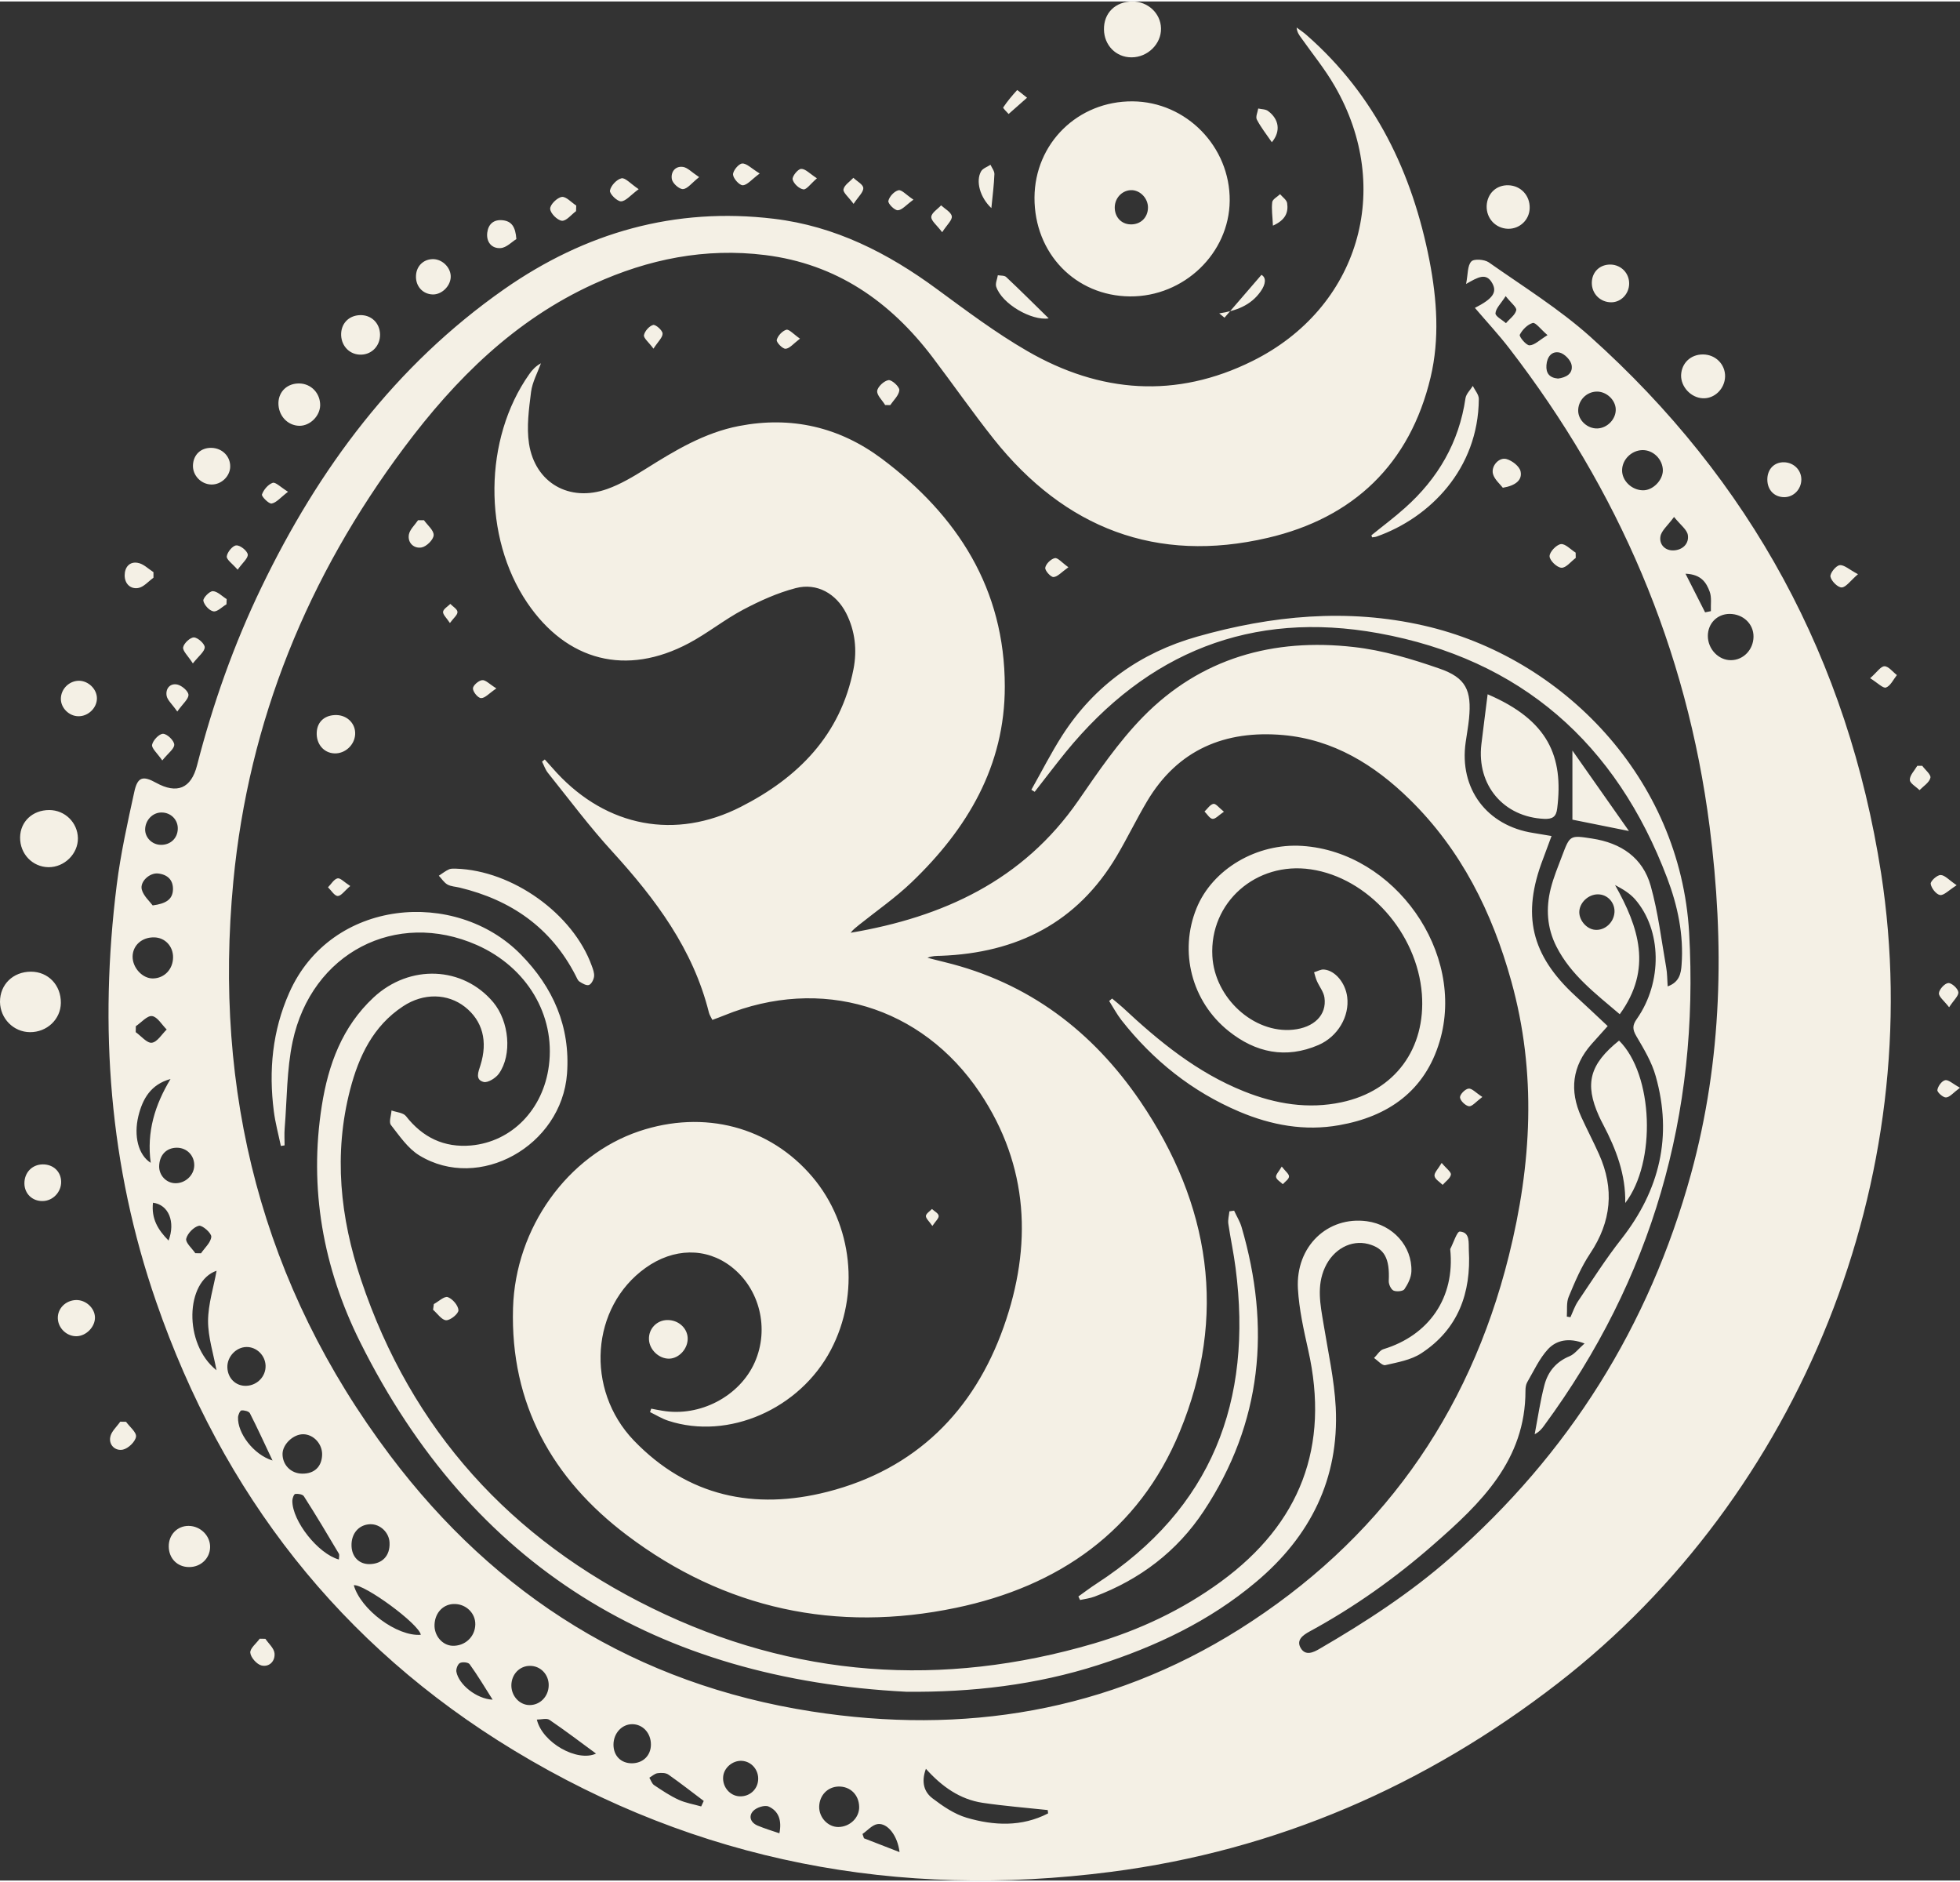 <svg xmlns="http://www.w3.org/2000/svg" xmlns:xlink="http://www.w3.org/1999/xlink" xmlns:xodm="http://www.corel.com/coreldraw/odm/2003" xml:space="preserve" width="200px" height="192px" style="shape-rendering:geometricPrecision; text-rendering:geometricPrecision; image-rendering:optimizeQuality; fill-rule:evenodd; clip-rule:evenodd" viewBox="0 0 200 191.7"><rect x="0" y="0" width="200" height="191.7" fill="#333333" stroke="none"/> <defs> <style type="text/css"> .fil0 {fill:#F4F0E5;fill-rule:nonzero} </style> </defs> <g id="Layer_x0020_1">  <path class="fil0" d="M153.64 30.06c-0.5,0.78 -1.01,1.25 -1.04,1.75 -0.02,0.31 0.69,0.67 1.07,1.01 0.37,-0.44 0.93,-0.82 1.05,-1.32 0.07,-0.29 -0.54,-0.75 -1.08,-1.44zm-28.82 146c-0.13,-0.05 -0.24,-0.11 -0.35,-0.16 0.11,0.05 0.22,0.11 0.35,0.16zm-0.35 -0.16c-0.86,-0.43 -1.33,-0.97 -1.39,-1.62 0.06,0.65 0.53,1.19 1.39,1.62zm-29.33 -50.98c-0.33,-0.48 -0.67,-0.76 -0.66,-1.02 0.02,-0.25 0.4,-0.48 0.62,-0.71 0.24,0.23 0.65,0.43 0.68,0.69 0.04,0.25 -0.31,0.55 -0.64,1.04zm35.65 -6.06c0.38,0.49 0.76,0.77 0.74,1.02 -0.01,0.27 -0.4,0.52 -0.63,0.78 -0.24,-0.24 -0.64,-0.45 -0.69,-0.73 -0.04,-0.25 0.29,-0.56 0.58,-1.07zm-5.9 -36.2c-0.53,0.36 -0.86,0.75 -1.16,0.73 -0.29,-0.03 -0.55,-0.48 -0.82,-0.75 0.3,-0.28 0.57,-0.72 0.91,-0.78 0.24,-0.05 0.58,0.41 1.07,0.8zm-78.98 -19.25c-0.34,-0.52 -0.72,-0.85 -0.7,-1.14 0.03,-0.29 0.47,-0.54 0.74,-0.81 0.26,0.27 0.72,0.53 0.73,0.82 0.02,0.3 -0.4,0.62 -0.77,1.13zm154.09 47.41c-0.69,0.51 -1.03,0.96 -1.42,0.99 -0.29,0.03 -0.91,-0.52 -0.89,-0.75 0.05,-0.39 0.45,-0.94 0.8,-1.01 0.33,-0.07 0.77,0.37 1.51,0.77zm-52.89 7.67c0.47,0.57 0.99,0.93 0.94,1.2 -0.07,0.38 -0.54,0.69 -0.84,1.04 -0.3,-0.3 -0.78,-0.57 -0.83,-0.91 -0.05,-0.32 0.36,-0.7 0.73,-1.33zm-111.37 -28.25c-0.58,0.49 -0.93,1.02 -1.28,1.02 -0.33,-0.01 -0.66,-0.57 -0.99,-0.89 0.32,-0.32 0.6,-0.82 0.97,-0.91 0.28,-0.07 0.69,0.39 1.3,0.78zm115.52 21.52c-0.65,0.49 -1.04,0.98 -1.36,0.95 -0.36,-0.05 -0.89,-0.56 -0.92,-0.9 -0.02,-0.3 0.52,-0.86 0.87,-0.9 0.34,-0.05 0.74,0.42 1.41,0.85zm-100.61 -41.68c-0.75,0.51 -1.16,1 -1.56,0.99 -0.31,0 -0.83,-0.63 -0.83,-0.98 -0.01,-0.3 0.57,-0.81 0.93,-0.85 0.35,-0.05 0.75,0.4 1.46,0.84zm58.37 -12.36c-0.7,0.5 -1.11,0.98 -1.52,1 -0.29,0.01 -0.9,-0.68 -0.84,-0.96 0.07,-0.39 0.58,-0.89 0.98,-0.97 0.3,-0.06 0.72,0.46 1.38,0.93zm-27.39 -23.32c-0.67,0.51 -1.06,1.01 -1.47,1.03 -0.3,0.02 -0.95,-0.65 -0.9,-0.9 0.1,-0.42 0.57,-0.92 0.98,-1.04 0.28,-0.07 0.73,0.45 1.39,0.91zm-14.95 1.02c-0.49,-0.67 -1.02,-1.07 -0.97,-1.38 0.08,-0.41 0.54,-0.93 0.94,-1.04 0.25,-0.06 0.94,0.54 0.96,0.87 0.02,0.4 -0.46,0.82 -0.93,1.55zm38.12 -25.6c-0.75,0.66 -1.31,1.16 -1.88,1.66 -0.2,-0.23 -0.6,-0.6 -0.55,-0.67 0.42,-0.63 0.91,-1.21 1.42,-1.77 0.02,-0.02 0.49,0.37 1.01,0.78zm94.09 92.79c-0.52,-0.67 -1.07,-1.08 -1.04,-1.44 0.03,-0.39 0.59,-1 0.95,-1.03 0.34,-0.03 0.98,0.55 1.03,0.92 0.05,0.38 -0.47,0.82 -0.94,1.55zm-111.79 -81.96c-0.52,-0.71 -1.09,-1.16 -1.03,-1.48 0.08,-0.44 0.65,-0.79 1.01,-1.18 0.36,0.35 1,0.68 1.01,1.04 0.02,0.43 -0.5,0.87 -0.99,1.62zm6.11 -0.43c-0.75,0.54 -1.17,1.07 -1.6,1.08 -0.34,0.01 -1.02,-0.69 -0.96,-0.95 0.09,-0.44 0.6,-0.99 1.03,-1.09 0.32,-0.08 0.79,0.47 1.53,0.96zm106.45 69.94c-0.82,0.52 -1.31,1.06 -1.7,1 -0.39,-0.07 -0.89,-0.7 -0.95,-1.14 -0.04,-0.27 0.65,-0.91 1.01,-0.9 0.43,0 0.85,0.51 1.64,1.04zm-69.77 -67.29c-0.04,-0.96 -0.16,-1.69 -0.07,-2.4 0.04,-0.3 0.52,-0.54 0.8,-0.81 0.25,0.3 0.67,0.58 0.72,0.91 0.14,0.93 -0.15,1.72 -1.45,2.3zm-46.53 -4.83c-0.65,0.56 -1.07,1.18 -1.38,1.13 -0.44,-0.06 -1.01,-0.6 -1.1,-1.02 -0.06,-0.31 0.54,-1.06 0.87,-1.07 0.43,-0.02 0.88,0.49 1.61,0.96zm-53.97 31.98c-0.76,0.58 -1.18,1.11 -1.67,1.2 -0.29,0.05 -1.05,-0.73 -0.99,-0.92 0.17,-0.49 0.63,-1.03 1.09,-1.19 0.29,-0.11 0.81,0.44 1.57,0.91zm-5.14 7.95c-0.54,-0.62 -1.15,-1.03 -1.11,-1.36 0.05,-0.43 0.6,-1.1 0.97,-1.12 0.39,-0.03 1.11,0.54 1.17,0.92 0.05,0.39 -0.54,0.86 -1.03,1.56zm71.89 -34.43c-0.56,-0.74 -1.14,-1.17 -1.11,-1.57 0.03,-0.41 0.64,-0.78 1,-1.17 0.39,0.36 1.02,0.69 1.09,1.11 0.07,0.38 -0.49,0.87 -0.98,1.63zm94.69 45.5c0.68,-0.59 1.07,-1.21 1.46,-1.22 0.42,0 0.85,0.58 1.27,0.9 -0.36,0.45 -0.65,1.1 -1.11,1.27 -0.3,0.11 -0.86,-0.48 -1.62,-0.95zm-167.72 -7.54c-0.45,0.26 -0.94,0.79 -1.33,0.72 -0.41,-0.06 -0.95,-0.65 -1.03,-1.08 -0.05,-0.28 0.63,-0.99 0.97,-0.98 0.48,0.02 0.94,0.52 1.41,0.81 -0.01,0.18 -0.02,0.35 -0.02,0.53zm173.04 16.48c0.3,0.41 0.91,0.9 0.83,1.22 -0.11,0.48 -0.71,0.85 -1.11,1.26 -0.35,-0.35 -0.99,-0.7 -0.99,-1.05 -0.01,-0.47 0.48,-0.95 0.76,-1.43 0.17,0 0.34,0 0.51,0zm-118.63 -60.43c-0.83,0.61 -1.27,1.19 -1.73,1.2 -0.34,0.01 -0.97,-0.69 -0.99,-1.09 -0.02,-0.39 0.57,-1.1 0.93,-1.13 0.45,-0.03 0.94,0.5 1.79,1.02zm-57.84 49.98c-0.51,-0.79 -1.06,-1.28 -0.99,-1.65 0.08,-0.41 0.72,-1.01 1.1,-1 0.4,0.01 1.11,0.66 1.1,1.01 -0.02,0.45 -0.61,0.88 -1.21,1.64zm-1.59 4.91c-0.55,-0.79 -1.02,-1.17 -1.09,-1.62 -0.12,-0.72 0.36,-1.3 1.11,-1.13 0.45,0.11 1.1,0.66 1.12,1.04 0.02,0.43 -0.56,0.89 -1.14,1.71zm53.25 -54.52c-0.76,0.6 -1.18,1.19 -1.64,1.22 -0.38,0.03 -1.06,-0.58 -1.14,-0.99 -0.14,-0.7 0.3,-1.39 1.14,-1.27 0.46,0.07 0.87,0.53 1.64,1.04zm118.25 40.51c-0.79,0.68 -1.22,1.33 -1.66,1.35 -0.4,0.01 -1.06,-0.65 -1.15,-1.1 -0.06,-0.35 0.56,-1.12 0.94,-1.17 0.45,-0.06 0.98,0.45 1.87,0.92zm-173.03 19c-0.52,-0.75 -1.11,-1.25 -1.04,-1.6 0.09,-0.46 0.73,-1.13 1.12,-1.12 0.42,0.01 1.12,0.69 1.14,1.1 0.02,0.43 -0.63,0.88 -1.22,1.62zm73.76 -36.26c-0.29,-0.49 -0.86,-1 -0.81,-1.44 0.05,-0.43 0.71,-1.04 1.16,-1.1 0.34,-0.04 1.12,0.68 1.1,1.02 -0.04,0.53 -0.59,1.03 -0.93,1.53 -0.17,0 -0.35,-0.01 -0.52,-0.01zm-25.15 -22.02c-0.83,0.61 -1.31,1.23 -1.8,1.24 -0.4,0.01 -1.19,-0.78 -1.13,-1.1 0.09,-0.5 0.69,-1.14 1.18,-1.25 0.38,-0.08 0.92,0.55 1.75,1.11zm-20.9 113.74c0.48,-0.26 1.07,-0.83 1.42,-0.71 0.49,0.18 1.06,0.84 1.09,1.33 0.02,0.35 -0.81,1.04 -1.25,1.03 -0.45,-0.01 -0.89,-0.68 -1.34,-1.07 0.03,-0.19 0.05,-0.38 0.08,-0.58zm85.51 -118.53c-0.58,-0.84 -1.13,-1.54 -1.53,-2.31 -0.15,-0.28 0.08,-0.75 0.14,-1.13 0.34,0.08 0.76,0.06 1.01,0.26 1.12,0.83 1.31,2.07 0.38,3.18zm-71 7.03c-0.48,0.35 -1,1.03 -1.45,0.98 -0.46,-0.05 -1.18,-0.77 -1.19,-1.22 -0.02,-0.42 0.71,-1.14 1.19,-1.21 0.43,-0.06 0.97,0.56 1.47,0.88 -0.01,0.19 -0.01,0.38 -0.02,0.57zm-31.7 145.65c0.33,0.49 0.87,0.95 0.93,1.46 0.09,0.81 -0.53,1.45 -1.33,1.26 -0.48,-0.12 -1.1,-0.82 -1.14,-1.3 -0.04,-0.45 0.62,-0.95 0.96,-1.43 0.2,0 0.39,0.01 0.58,0.01zm133.71 -110.27c-0.49,0.36 -0.99,1.03 -1.46,1 -0.46,-0.02 -1.2,-0.74 -1.21,-1.17 -0.01,-0.43 0.68,-1.17 1.15,-1.24 0.45,-0.06 1,0.55 1.51,0.87 0,0.18 0,0.36 0.01,0.54zm-59.63 -35.69c-1.18,-1.11 -1.61,-2.77 -1.05,-3.75 0.18,-0.31 0.63,-0.45 0.96,-0.67 0.14,0.31 0.41,0.64 0.4,0.95 -0.04,1.08 -0.18,2.16 -0.31,3.47zm-57.9 31.84c0.36,0.51 1.02,1.04 0.99,1.53 -0.02,0.46 -0.73,1.16 -1.23,1.25 -0.76,0.14 -1.44,-0.45 -1.3,-1.3 0.09,-0.53 0.61,-0.99 0.94,-1.48 0.2,0 0.4,0 0.6,0zm-27.6 5.87c-0.52,0.37 -1,0.96 -1.57,1.05 -0.76,0.12 -1.36,-0.41 -1.37,-1.28 0,-0.85 0.5,-1.44 1.33,-1.29 0.58,0.09 1.08,0.61 1.61,0.95 0,0.19 0,0.38 0,0.57zm-2.8 86.11c0.37,0.51 1.08,1.07 1.02,1.52 -0.08,0.52 -0.79,1.2 -1.34,1.32 -0.74,0.16 -1.45,-0.44 -1.29,-1.28 0.1,-0.57 0.66,-1.05 1.02,-1.57 0.19,0 0.39,0 0.59,0.01zm140.49 -95.29c-0.28,-0.37 -0.83,-0.82 -1,-1.39 -0.23,-0.81 0.6,-1.75 1.37,-1.54 0.58,0.16 1.33,0.74 1.44,1.26 0.19,0.87 -0.49,1.45 -1.81,1.67zm-28.4 -17.35c1.21,-1.41 2.43,-2.81 3.77,-4.37 0.52,0.29 0.42,0.97 -0.06,1.66 -1.03,1.49 -2.58,2.02 -4.25,2.27 0.18,0.15 0.36,0.29 0.54,0.44zm-72.26 -8.02c-0.46,0.28 -1.02,0.89 -1.62,0.92 -0.89,0.06 -1.47,-0.62 -1.35,-1.58 0.11,-0.87 0.66,-1.36 1.58,-1.26 0.9,0.1 1.3,0.66 1.39,1.92zm54.32 8.09c-1.73,0.27 -4.78,-1.47 -5.36,-3.24 -0.1,-0.34 0.11,-0.77 0.17,-1.16 0.29,0.05 0.67,0.01 0.85,0.18 1.48,1.39 2.91,2.82 4.34,4.22zm76.8 16.45c-0.01,0.99 -0.79,1.79 -1.74,1.79 -1.02,0 -1.72,-0.73 -1.73,-1.78 -0.01,-1.06 0.69,-1.8 1.7,-1.78 1,0.02 1.78,0.8 1.77,1.77zm-139.67 -18.89c-1.03,-0.04 -1.76,-0.87 -1.69,-1.95 0.06,-1.01 0.84,-1.71 1.85,-1.65 0.94,0.07 1.75,0.95 1.69,1.87 -0.06,0.93 -0.95,1.76 -1.85,1.73zm-36.13 43.03c-0.96,0 -1.8,-0.84 -1.8,-1.77 0,-1.02 0.86,-1.86 1.87,-1.85 0.95,0.02 1.8,0.85 1.81,1.78 0.01,0.98 -0.88,1.85 -1.88,1.84zm13.56 -23.64c-1.06,-0.02 -1.93,-0.94 -1.88,-1.98 0.05,-1.08 0.82,-1.79 1.9,-1.76 1.1,0.03 1.93,0.88 1.9,1.94 -0.03,0.98 -0.92,1.82 -1.92,1.8zm-17.21 69.36c1.08,-0.01 1.87,0.74 1.88,1.78 0.01,1.05 -0.85,1.95 -1.89,1.96 -1.05,0.02 -1.85,-0.75 -1.86,-1.79 -0.01,-1.11 0.78,-1.94 1.87,-1.95zm3.47 17.53c-1,0.03 -1.89,-0.8 -1.93,-1.81 -0.04,-1 0.78,-1.84 1.84,-1.88 1,-0.04 1.94,0.81 1.95,1.78 0.01,0.96 -0.89,1.88 -1.86,1.91zm158.41 -107.36c-0.02,1.03 -0.83,1.87 -1.81,1.88 -1.13,0.01 -2.01,-0.87 -2,-1.99 0.01,-1.11 0.82,-1.89 1.94,-1.86 1.07,0.04 1.89,0.89 1.87,1.97zm-133.92 45.74c0.06,-1.11 0.87,-1.79 2.06,-1.75 1.1,0.05 1.92,0.91 1.86,1.97 -0.06,1.09 -1.03,1.98 -2.11,1.94 -1.1,-0.04 -1.88,-0.97 -1.81,-2.16zm35.97 63.91c-1.05,0.02 -2.04,-0.92 -2.07,-1.98 -0.04,-1.07 0.8,-1.95 1.87,-1.96 1.1,-0.02 2.02,0.78 2.08,1.8 0.06,1.08 -0.85,2.11 -1.88,2.14zm-29.51 -104.51c0.03,1.14 -0.81,2.06 -1.93,2.08 -1.12,0.03 -1.99,-0.82 -2.04,-1.97 -0.04,-1.17 0.75,-2.02 1.92,-2.06 1.14,-0.04 2.02,0.79 2.05,1.95zm-19.49 125.77c-1.19,0 -2.06,-0.88 -2.07,-2.09 -0.02,-1.2 0.87,-2.12 2.03,-2.11 1.21,0.01 2.21,1.01 2.19,2.17 -0.02,1.15 -0.96,2.04 -2.15,2.03zm11.26 -116.43c-1.22,-0.02 -2.16,-1.05 -2.14,-2.34 0.03,-1.18 0.93,-2.01 2.15,-1.98 1.2,0.03 2.12,1 2.11,2.23 -0.02,1.09 -1.03,2.1 -2.12,2.09zm125.54 -22.22c-0.02,1.21 -1.02,2.15 -2.22,2.12 -1.26,-0.04 -2.21,-1.06 -2.17,-2.33 0.05,-1.26 0.98,-2.15 2.22,-2.11 1.26,0.04 2.2,1.04 2.17,2.32zm19.94 17.19c-0.03,1.26 -1.09,2.29 -2.29,2.22 -1.2,-0.06 -2.23,-1.17 -2.2,-2.36 0.05,-1.23 0.98,-2.12 2.24,-2.11 1.28,0.01 2.27,1.01 2.25,2.25zm-9.81 46.37c-2.14,-0.43 -3.87,-0.78 -5.77,-1.16 0,-2.17 0,-4.38 0,-7.05 2,2.85 3.83,5.44 5.77,8.21zm-50.68 -84.63c1.59,-0.01 2.9,1.21 2.93,2.74 0.04,1.59 -1.37,2.97 -3.02,2.96 -1.57,0 -2.78,-1.23 -2.8,-2.84 -0.03,-1.68 1.16,-2.85 2.89,-2.86zm-110.52 82.49c1.6,0 2.9,1.27 2.93,2.87 0.02,1.59 -1.37,2.97 -3,2.96 -1.64,-0.02 -2.92,-1.36 -2.9,-3.04 0.02,-1.61 1.27,-2.79 2.97,-2.79zm134.92 -28.03c1.14,-0.93 2.33,-1.81 3.42,-2.79 3.37,-3 5.52,-6.68 6.18,-11.2 0.07,-0.44 0.49,-0.83 0.75,-1.25 0.21,0.45 0.62,0.89 0.61,1.34 -0.05,7.14 -5.01,12.12 -10.43,14.03 -0.14,0.05 -0.3,0.06 -0.46,0.08 -0.02,-0.07 -0.04,-0.14 -0.07,-0.21zm-136.78 44.52c1.76,0 3.07,1.37 3.05,3.19 -0.02,1.67 -1.42,2.99 -3.15,2.98 -1.68,-0.01 -3.04,-1.39 -3.06,-3.09 -0.01,-1.77 1.33,-3.08 3.16,-3.08zm144.82 28.3c0.33,-0.63 0.69,-1.8 0.98,-1.79 1.08,0.07 0.88,1.18 0.92,1.9 0.25,4.35 -1.08,8.06 -4.85,10.52 -1.05,0.69 -2.42,0.92 -3.67,1.21 -0.32,0.07 -0.77,-0.47 -1.15,-0.73 0.32,-0.31 0.58,-0.79 0.96,-0.9 4.6,-1.4 7.33,-5.21 6.81,-10.21zm-101.46 -38.81c5.8,0.18 11.96,4.63 13.86,9.9 0.13,0.35 0.28,0.75 0.24,1.1 -0.04,0.32 -0.27,0.78 -0.53,0.87 -0.26,0.08 -0.67,-0.16 -0.96,-0.35 -0.19,-0.12 -0.28,-0.41 -0.4,-0.63 -2.51,-4.88 -6.59,-7.7 -11.84,-8.96 -0.41,-0.1 -0.87,-0.11 -1.23,-0.31 -0.35,-0.2 -0.59,-0.59 -0.88,-0.9 0.35,-0.22 0.68,-0.5 1.06,-0.66 0.26,-0.1 0.58,-0.05 0.68,-0.06zm118.69 17.54c3.5,3.46 3.83,12.4 0.63,16.57 0.06,-2.92 -0.94,-5.5 -2.24,-7.98 -0.16,-0.3 -0.31,-0.6 -0.45,-0.91 -1.47,-3.28 -0.95,-5.26 2.06,-7.68zm-13.41 -35.33c6.21,2.66 7.75,6.37 7.1,11.63 -0.1,0.89 -0.5,1.11 -1.32,1.08 -4.14,-0.18 -6.91,-3.43 -6.42,-7.6 0.2,-1.68 0.42,-3.35 0.64,-5.11zm-25.87 52.68c0.25,0.56 0.59,1.09 0.76,1.67 2.99,10.22 2.11,19.96 -3.86,28.98 -2.72,4.11 -6.51,6.98 -11.13,8.72 -0.47,0.18 -0.99,0.24 -1.49,0.35 -0.06,-0.12 -0.11,-0.24 -0.17,-0.36 0.62,-0.44 1.23,-0.91 1.87,-1.32 11.75,-7.64 15.94,-18.61 14.17,-32.19 -0.19,-1.51 -0.52,-3 -0.74,-4.51 -0.06,-0.41 0.07,-0.85 0.11,-1.27 0.16,-0.02 0.32,-0.05 0.48,-0.07zm-97.27 -6.6c-0.25,-1.19 -0.57,-2.36 -0.72,-3.55 -0.53,-4.15 -0.15,-8.19 1.57,-12.07 4.27,-9.66 16.99,-10.67 23.62,-3.93 3.31,3.36 5.08,7.37 4.73,12.17 -0.55,7.38 -8.97,12.08 -15.08,8.34 -1.17,-0.72 -2.02,-1.99 -2.89,-3.1 -0.23,-0.3 0.03,-0.98 0.06,-1.48 0.5,0.18 1.19,0.22 1.47,0.57 1.71,2.19 3.9,3.24 6.65,3 4.17,-0.38 7.37,-3.69 7.94,-8.15 0.67,-5.16 -2.25,-10.04 -7.35,-12.3 -8.25,-3.64 -16.87,0.79 -18.8,9.85 -0.61,2.87 -0.57,5.89 -0.81,8.83 -0.05,0.59 -0.01,1.18 -0.01,1.76 -0.13,0.02 -0.25,0.04 -0.38,0.06zm84.82 -15.04c0.36,0.31 0.74,0.6 1.09,0.92 3.7,3.46 7.59,6.64 12.37,8.55 3.22,1.29 6.55,1.84 9.96,1.11 5.46,-1.16 8.6,-5.48 8.19,-11.04 -0.48,-6.23 -5.49,-11.86 -11.33,-12.72 -5.58,-0.83 -10.35,3.37 -10.05,8.85 0.23,4.27 4.22,7.91 8.22,7.51 2.15,-0.21 3.47,-1.5 3.22,-3.27 -0.08,-0.59 -0.52,-1.12 -0.77,-1.69 -0.13,-0.29 -0.2,-0.6 -0.29,-0.9 0.34,-0.1 0.68,-0.31 1.01,-0.28 1.15,0.1 2.19,1.37 2.37,2.8 0.25,1.97 -0.95,4.04 -2.93,4.9 -3.34,1.44 -6.42,0.78 -9.17,-1.42 -3.79,-3.03 -5.07,-8.11 -3.28,-12.52 1.62,-4 6.16,-6.68 10.8,-6.37 9.43,0.62 16.71,10.9 14.01,19.95 -1.5,5.04 -5.24,7.66 -10.25,8.54 -3.52,0.63 -6.93,0 -10.19,-1.38 -4.83,-2.05 -8.8,-5.23 -12.03,-9.34 -0.47,-0.61 -0.84,-1.3 -1.25,-1.95 0.1,-0.08 0.2,-0.17 0.3,-0.25zm3.66 -80.67c0.02,-0.91 -0.72,-1.74 -1.6,-1.8 -0.96,-0.05 -1.77,0.74 -1.79,1.73 -0.02,0.99 0.65,1.73 1.59,1.76 1.02,0.04 1.78,-0.67 1.8,-1.69zm-1.57 -10.86c5.48,0.04 9.96,4.63 9.91,10.14 -0.05,5.37 -4.68,9.8 -10.18,9.76 -5.56,-0.05 -9.76,-4.39 -9.74,-10.08 0.03,-5.54 4.43,-9.86 10.01,-9.82zm-23.11 162.25c-25.34,-1.3 -44.28,-12.74 -55.72,-35.69 -3.76,-7.55 -5.24,-15.66 -3.9,-24.11 0.66,-4.18 2.08,-8.05 5.28,-11.03 3.69,-3.43 9.13,-3.19 12.22,0.5 1.61,1.94 1.94,5.33 0.57,7.27 -0.32,0.45 -1.13,0.96 -1.56,0.85 -0.89,-0.23 -0.54,-1.03 -0.33,-1.69 0.78,-2.47 0.22,-4.55 -1.58,-5.97 -1.75,-1.37 -4.21,-1.45 -6.31,-0.06 -3.06,2.01 -4.52,5.11 -5.4,8.49 -1.71,6.58 -1.02,13.08 1.11,19.41 5.14,15.36 15.3,26.46 29.71,33.51 14.47,7.09 29.6,8.14 45.06,3.6 4.65,-1.37 9.03,-3.43 12.97,-6.31 8.11,-5.93 11.13,-13.79 8.91,-23.63 -0.46,-2.06 -0.93,-4.16 -1.05,-6.26 -0.24,-4.32 3.04,-7.42 7.04,-6.88 2.64,0.36 4.63,2.54 4.54,5.12 -0.02,0.62 -0.35,1.28 -0.71,1.81 -0.14,0.22 -0.82,0.28 -1.12,0.14 -0.26,-0.13 -0.5,-0.65 -0.48,-0.99 0.11,-2.29 -0.44,-3.32 -2.1,-3.76 -1.75,-0.45 -3.56,0.53 -4.41,2.39 -0.87,1.9 -0.47,3.81 -0.15,5.74 0.46,2.84 1.1,5.68 1.25,8.54 0.36,7.28 -2.59,13.16 -8.13,17.81 -4.75,4 -10.25,6.59 -16.1,8.47 -6.36,2.04 -12.91,2.8 -19.61,2.73zm65.45 -138.4c-0.72,-0.62 -1.22,-1.32 -1.51,-1.24 -0.53,0.15 -1.06,0.69 -1.32,1.2 -0.09,0.18 0.65,1.09 0.99,1.08 0.52,-0.01 1.03,-0.55 1.84,-1.04zm-142.3 88.51c-0.18,1.64 0.51,2.77 1.59,3.86 0.72,-1.9 0.01,-3.66 -1.59,-3.86zm156.38 -64.17c0.76,1.5 1.38,2.72 2,3.94 0.2,-0.04 0.39,-0.08 0.59,-0.12 -0.03,-0.68 0.1,-1.41 -0.13,-2.01 -0.33,-0.88 -0.84,-1.75 -2.46,-1.81zm-13.01 -19.91c0.79,-0.1 1.54,-0.47 1.39,-1.37 -0.08,-0.5 -0.72,-1.16 -1.22,-1.28 -0.82,-0.19 -1.29,0.45 -1.35,1.28 -0.06,0.8 0.28,1.29 1.18,1.37zm-139.05 89.23c0.19,0 0.39,0 0.58,0.01 0.38,-0.56 1.01,-1.11 1.05,-1.69 0.02,-0.37 -0.91,-1.19 -1.26,-1.12 -0.53,0.12 -1.18,0.79 -1.3,1.33 -0.08,0.4 0.59,0.97 0.93,1.47zm59.6 59.18c0.27,-1.35 -0.1,-2.28 -1.1,-2.73 -0.4,-0.18 -1.25,0.1 -1.58,0.46 -0.51,0.55 -0.24,1.21 0.49,1.5 0.68,0.28 1.38,0.5 2.19,0.77zm12.26 1.92c-0.2,-1.69 -1.23,-2.99 -2.23,-2.86 -0.55,0.07 -1.03,0.65 -1.55,1.01 0.05,0.14 0.1,0.29 0.15,0.44 1.14,0.44 2.28,0.89 3.63,1.41zm79.03 -136.21c-0.65,0.89 -1.3,1.4 -1.39,2 -0.13,0.8 0.47,1.46 1.37,1.41 0.9,-0.05 1.56,-0.68 1.43,-1.56 -0.08,-0.55 -0.73,-1.01 -1.41,-1.85zm-156.96 51.95c0,0.21 0,0.41 -0.01,0.61 0.55,0.39 1.15,1.14 1.64,1.08 0.56,-0.07 1.02,-0.87 1.52,-1.35 -0.5,-0.49 -0.94,-1.29 -1.49,-1.37 -0.5,-0.07 -1.1,0.66 -1.66,1.03zm36.41 68.71c-0.84,-1.33 -1.55,-2.51 -2.35,-3.62 -0.15,-0.2 -0.74,-0.25 -0.99,-0.12 -0.22,0.11 -0.41,0.61 -0.36,0.89 0.24,1.31 2.05,2.77 3.7,2.85zm-22.46 -24.4c-0.84,-1.77 -1.54,-3.31 -2.31,-4.82 -0.1,-0.2 -0.58,-0.32 -0.86,-0.29 -0.15,0.02 -0.34,0.45 -0.35,0.7 -0.07,1.6 1.57,3.81 3.52,4.41zm-12.23 -56.63c1.34,-0.18 2.03,-0.6 2.07,-1.61 0.03,-1 -0.57,-1.55 -1.54,-1.65 -0.85,-0.08 -1.86,0.84 -1.64,1.65 0.18,0.65 0.79,1.18 1.11,1.61zm55.97 91.92c0.09,-0.19 0.17,-0.38 0.26,-0.56 -1.2,-0.9 -2.38,-1.83 -3.61,-2.69 -0.27,-0.19 -0.74,-0.19 -1.1,-0.14 -0.3,0.04 -0.56,0.3 -0.84,0.46 0.16,0.26 0.26,0.61 0.49,0.76 0.81,0.54 1.62,1.09 2.5,1.49 0.72,0.33 1.53,0.46 2.3,0.68zm-56.74 -99.7c-0.02,0.86 0.71,1.59 1.6,1.6 0.97,0.02 1.7,-0.66 1.73,-1.61 0.04,-0.94 -0.7,-1.69 -1.65,-1.69 -0.9,-0.01 -1.65,0.76 -1.68,1.7zm46.01 94.31c-1.63,-1.2 -3.16,-2.36 -4.75,-3.44 -0.29,-0.2 -0.82,-0.03 -1.29,-0.03 0.56,2.37 4.13,4.36 6.04,3.47zm102.41 -87.65c-0.98,-0.11 -1.96,0.68 -2.07,1.65 -0.1,0.91 0.7,1.89 1.61,1.96 0.98,0.08 1.88,-0.72 1.97,-1.75 0.08,-0.93 -0.6,-1.77 -1.51,-1.86zm-87.54 88.39c-0.94,-0.05 -1.84,0.72 -1.9,1.64 -0.08,1.03 0.7,1.94 1.68,1.98 1,0.04 1.81,-0.67 1.89,-1.64 0.09,-1.03 -0.67,-1.93 -1.67,-1.98zm-57.82 -58.93c1.01,0.03 1.91,-0.78 1.95,-1.77 0.04,-1.04 -0.75,-1.86 -1.79,-1.85 -1.06,0.01 -1.76,0.75 -1.79,1.88 -0.02,0.93 0.72,1.72 1.63,1.74zm145.04 -80.76c-1.06,0.03 -1.9,0.93 -1.87,1.99 0.03,0.96 0.95,1.8 1.95,1.77 1.03,-0.03 1.93,-0.97 1.88,-1.99 -0.05,-0.96 -0.98,-1.8 -1.96,-1.77zm-128.33 119.15c0,-0.22 0.08,-0.46 -0.01,-0.61 -1.16,-1.96 -2.33,-3.92 -3.56,-5.84 -0.12,-0.2 -0.59,-0.28 -0.88,-0.24 -0.14,0.02 -0.3,0.45 -0.3,0.7 -0.01,2.07 2.63,5.41 4.75,5.99zm-17.18 -49.02c-2.02,0.55 -2.85,2.03 -3.28,3.78 -0.49,2.03 -0.01,3.97 1.26,4.77 -0.43,-3.16 0.43,-5.91 2.02,-8.55zm25.54 56.7c-0.19,-1.12 -5.76,-5.18 -6.84,-5.06 0.7,2.48 4.4,5.25 6.84,5.06zm11.15 3.17c-1.06,-0.01 -1.89,0.85 -1.91,1.96 -0.02,1.09 0.81,2.02 1.83,2.04 1.1,0.02 1.98,-0.89 1.98,-2.04 0,-1.09 -0.84,-1.96 -1.9,-1.96zm-26.99 -30.62c-0.03,-1.06 -0.92,-1.93 -1.96,-1.91 -1.06,0.02 -1.97,1 -1.94,2.07 0.03,1.12 0.86,1.93 1.93,1.89 1.12,-0.04 2,-0.96 1.97,-2.05zm39.32 38.66c0.01,-1.17 -0.82,-2.09 -1.91,-2.09 -1.06,0 -1.91,0.93 -1.91,2.09 0,1.14 0.77,1.91 1.9,1.9 1.12,-0.02 1.91,-0.79 1.92,-1.9zm-28.65 -22.49c-1.17,0.04 -1.95,0.97 -1.9,2.23 0.04,1.11 0.78,1.85 1.83,1.84 1.32,-0.02 2.11,-0.86 2.05,-2.19 -0.04,-1.04 -0.96,-1.91 -1.98,-1.88zm-6.94 -5.16c1.24,0.02 2,-0.7 2.04,-1.92 0.03,-1.11 -0.87,-2.09 -1.93,-2.1 -1.01,-0.01 -2.1,1.02 -2.11,2 -0.01,1.13 0.86,2.01 2,2.02zm54.71 36.05c1.18,-0.01 2.16,-0.95 2.13,-2.07 -0.03,-1.22 -0.91,-2.08 -2.1,-2.06 -1.12,0.03 -1.95,0.89 -1.98,2.05 -0.02,1.11 0.89,2.08 1.95,2.08zm84.14 -138.41c-0.02,-1.14 -1,-2.1 -2.12,-2.06 -1.09,0.04 -2.02,0.96 -2.04,2.03 -0.03,1.08 0.98,2.06 2.13,2.07 1,0.02 2.03,-1.02 2.03,-2.04zm-152.02 49.69c0.01,-1.14 -0.83,-2.03 -1.94,-2.04 -1.24,-0.02 -2.17,0.81 -2.19,1.95 -0.01,1.16 1.02,2.27 2.1,2.24 1.16,-0.03 2.02,-0.95 2.03,-2.15zm4.43 42.12c-0.31,-1.68 -0.86,-3.36 -0.86,-5.03 0.01,-1.72 0.57,-3.44 0.87,-5.12 -3.16,1.07 -3.42,7.44 -0.01,10.15zm26.41 25.95c0.03,-1.13 -0.9,-2.07 -2.07,-2.1 -1.15,-0.04 -2.03,0.84 -2.09,2.08 -0.06,1.13 0.78,2.13 1.82,2.18 1.27,0.05 2.31,-0.9 2.34,-2.16zm125.77 -100.86c0,1.34 1.1,2.49 2.37,2.47 1.26,-0.01 2.27,-1.07 2.29,-2.38 0.02,-1.32 -1.06,-2.34 -2.45,-2.34 -1.26,0.01 -2.21,0.97 -2.21,2.25zm-67.32 120.12c-0.01,-0.12 -0.02,-0.23 -0.04,-0.34 -2.22,-0.24 -4.44,-0.41 -6.65,-0.74 -2.3,-0.35 -4.14,-1.64 -5.78,-3.47 -0.52,1.42 -0.14,2.4 0.68,3.02 1.05,0.8 2.22,1.6 3.47,1.97 2.79,0.82 5.63,0.95 8.32,-0.44zm43.55 -153.59c1.83,-0.93 2.28,-1.59 1.78,-2.5 -0.62,-1.14 -1.46,-0.64 -2.68,0.06 0.2,-1.01 0.13,-1.86 0.53,-2.29 0.26,-0.3 1.34,-0.22 1.78,0.08 3.5,2.46 7.17,4.74 10.34,7.57 16.4,14.69 26.32,33 29.7,54.76 4.8,31 -8.18,63.43 -32.99,82.64 -13.49,10.44 -28.69,17.06 -45.63,19.24 -21.65,2.79 -42.1,-1.02 -60.88,-12.39 -17.74,-10.75 -29.73,-26.18 -36.51,-45.76 -4.81,-13.86 -5.84,-28.07 -4.03,-42.53 0.4,-3.19 1.1,-6.34 1.79,-9.49 0.33,-1.55 0.88,-1.69 2.23,-0.94 2.11,1.16 3.57,0.61 4.18,-1.79 1.61,-6.26 3.75,-12.32 6.56,-18.14 5.84,-12.12 13.66,-22.65 24.78,-30.43 8.26,-5.77 17.42,-8.4 27.53,-7.18 6.24,0.75 11.62,3.49 16.62,7.17 3,2.2 6,4.46 9.22,6.32 7.43,4.3 15.19,4.89 22.98,1.02 10.85,-5.38 14.47,-17.58 8.39,-28.06 -0.99,-1.72 -2.26,-3.27 -3.41,-4.9 -0.21,-0.29 -0.43,-0.57 -0.47,-1.06 0.35,0.26 0.72,0.5 1.04,0.79 6.99,6.14 10.77,14.03 12.52,23.01 0.76,3.95 1.04,7.96 0.11,11.88 -2.11,8.87 -7.89,14.35 -16.61,16.38 -11.36,2.65 -20.72,-0.98 -27.96,-10.07 -2.16,-2.72 -4.15,-5.58 -6.25,-8.35 -4.33,-5.71 -9.83,-9.53 -17.09,-10.43 -6.11,-0.76 -11.9,0.41 -17.46,2.94 -8.07,3.67 -14.14,9.7 -19.35,16.67 -9.85,13.16 -15.88,27.89 -17.45,44.28 -2.05,21.5 2.91,41.21 15.99,58.57 10.83,14.38 25.16,23.34 43.02,26.12 15.48,2.41 30.25,0.04 43.64,-8.38 14.22,-8.96 23.42,-21.72 27.5,-38.09 2.33,-9.34 2.86,-18.67 0.25,-28.04 -1.95,-7.03 -5.11,-13.39 -10.37,-18.54 -3.6,-3.53 -7.78,-6.1 -12.9,-6.56 -5.92,-0.52 -10.76,1.47 -13.9,6.77 -1.08,1.82 -2,3.73 -3.08,5.56 -4.03,6.82 -10.2,9.9 -17.95,10.19 -0.44,0.01 -0.89,0 -1.37,0.2 0.59,0.15 1.18,0.31 1.77,0.45 8.54,2.08 15.08,7.05 19.95,14.2 7.13,10.5 8.92,21.85 4.02,33.71 -4.18,10.13 -12.37,15.78 -22.84,17.96 -12.21,2.55 -23.59,0.13 -33.58,-7.42 -7.59,-5.73 -11.9,-13.38 -11.61,-23.16 0.24,-8.19 5.57,-15.58 12.86,-18.04 6.64,-2.23 13.34,-0.47 17.69,4.66 4.11,4.85 4.87,11.97 1.88,17.65 -3.18,6.04 -10.46,9.22 -16.57,7.23 -0.66,-0.21 -1.26,-0.59 -1.88,-0.89 0.04,-0.12 0.08,-0.23 0.12,-0.35 0.37,0.07 0.75,0.15 1.13,0.21 3.84,0.66 7.9,-1.47 9.44,-4.95 1.51,-3.43 0.5,-7.51 -2.41,-9.75 -2.55,-1.97 -5.88,-1.92 -8.74,0.13 -5.58,3.99 -6.19,12.4 -1.19,17.61 5.5,5.72 12.31,7.13 19.76,5.23 8.98,-2.3 14.93,-8.22 17.98,-16.83 2.92,-8.25 2.58,-16.39 -2.43,-23.88 -5.95,-8.87 -16.23,-11.91 -26.09,-7.89 -0.39,0.16 -0.78,0.3 -1.21,0.46 -0.14,-0.29 -0.29,-0.5 -0.35,-0.74 -1.61,-6.47 -5.44,-11.58 -9.83,-16.4 -2.34,-2.55 -4.42,-5.34 -6.59,-8.05 -0.27,-0.33 -0.41,-0.77 -0.61,-1.16 0.09,-0.07 0.19,-0.15 0.28,-0.22 0.41,0.46 0.82,0.92 1.24,1.38 5.11,5.49 12.08,6.86 18.77,3.45 5.84,-2.97 10.17,-7.32 11.49,-14.04 0.38,-1.95 0.17,-3.9 -0.74,-5.7 -1.02,-2.01 -2.99,-3.14 -5.16,-2.57 -1.85,0.48 -3.66,1.3 -5.36,2.2 -1.91,1.01 -3.61,2.39 -5.52,3.41 -6.39,3.41 -12.47,1.85 -16.52,-4.13 -4.53,-6.7 -4.44,-16.71 0.21,-23.3 0.3,-0.44 0.67,-0.83 1.2,-1.12 -0.35,0.97 -0.88,1.92 -1.01,2.92 -0.22,1.75 -0.47,3.57 -0.21,5.28 0.62,4.01 4.13,6 7.97,4.63 1.38,-0.49 2.68,-1.27 3.93,-2.05 2.99,-1.88 6,-3.7 9.53,-4.38 5.34,-1.03 10.23,0.1 14.56,3.33 7.75,5.8 12.56,13.3 12.56,23.24 0.01,8.11 -3.83,14.54 -9.51,19.98 -1.65,1.58 -3.54,2.89 -5.33,4.32 -0.31,0.26 -0.64,0.49 -0.89,0.83 9.43,-1.6 17.58,-5.32 23.23,-13.48 2.04,-2.96 4.1,-5.98 6.59,-8.53 5.89,-6.02 13.32,-8.08 21.53,-7.14 2.96,0.33 5.89,1.21 8.71,2.19 2.74,0.94 3.32,2.23 3.04,5.12 -0.08,0.8 -0.23,1.59 -0.34,2.39 -0.69,4.74 2.15,8.54 6.91,9.27 0.58,0.09 1.16,0.2 1.85,0.31 -0.31,0.82 -0.58,1.58 -0.86,2.32 -2.2,5.71 -1.24,9.82 3.28,13.98 1.09,1 2.16,2.01 3.31,3.09 -0.58,0.66 -1.12,1.24 -1.64,1.83 -1.99,2.25 -2.28,4.75 -1.05,7.45 0.58,1.27 1.23,2.51 1.8,3.78 1.59,3.54 1.27,6.89 -0.9,10.14 -0.91,1.36 -1.56,2.9 -2.19,4.42 -0.25,0.59 -0.14,1.34 -0.19,2.02 0.12,0.02 0.24,0.04 0.37,0.06 0.25,-0.55 0.44,-1.14 0.78,-1.64 1.44,-2.13 2.83,-4.32 4.42,-6.34 3.91,-4.99 5.23,-10.5 3.5,-16.61 -0.4,-1.44 -1.21,-2.78 -1.98,-4.09 -0.4,-0.69 -0.41,-1.1 0.06,-1.76 2.63,-3.76 2.54,-9.06 -0.19,-12.2 -0.53,-0.6 -1.24,-1.03 -2.04,-1.45 2.43,4.31 3.84,8.57 0.48,13.18 -2.5,-2.13 -4.99,-4.01 -6.46,-6.9 -0.97,-1.91 -1.09,-3.91 -0.58,-5.93 0.29,-1.15 0.75,-2.25 1.17,-3.36 0.79,-2.09 0.8,-2.08 3.06,-1.73 2.94,0.45 5.16,1.94 5.97,4.83 0.76,2.71 1.09,5.54 1.58,8.32 0.11,0.6 0.1,1.22 0.15,1.93 1.2,-0.43 1.36,-1.33 1.42,-2.2 0.23,-3.06 -0.4,-6.03 -1.47,-8.85 -5.2,-13.74 -14.92,-22.34 -29.46,-24.98 -12.97,-2.35 -23.6,1.95 -31.91,12.13 -1.08,1.33 -2.11,2.7 -3.17,4.05 -0.11,-0.07 -0.22,-0.14 -0.34,-0.21 1.05,-1.85 2.01,-3.76 3.16,-5.55 3.28,-5.1 7.96,-8.43 13.75,-10.07 7.6,-2.16 15.33,-2.91 23.13,-1.13 14.18,3.22 26.18,15.59 27.08,31.32 1.05,18.54 -3.78,35.32 -14.79,50.29 -0.24,0.34 -0.51,0.65 -0.97,0.89 0.32,-1.67 0.56,-3.36 0.99,-5 0.35,-1.36 1.18,-2.39 2.57,-2.96 0.51,-0.21 0.89,-0.74 1.53,-1.3 -1.64,-0.63 -2.88,-0.32 -3.72,0.57 -0.89,0.96 -1.46,2.23 -2.13,3.38 -0.14,0.24 -0.18,0.57 -0.18,0.86 0.01,7.11 -4.56,11.49 -9.38,15.7 -3.9,3.42 -8.11,6.41 -12.68,8.89 -0.65,0.36 -1.36,0.86 -0.87,1.68 0.49,0.82 1.29,0.44 1.92,0.07 4.7,-2.73 9.25,-5.69 13.34,-9.28 12.09,-10.6 20.28,-23.62 24.56,-39.16 3.21,-11.71 3.43,-23.5 1.9,-35.44 -2.33,-18.16 -9.3,-34.34 -20.44,-48.79 -1.08,-1.4 -2.29,-2.7 -3.51,-4.13z"></path> </g> </svg>